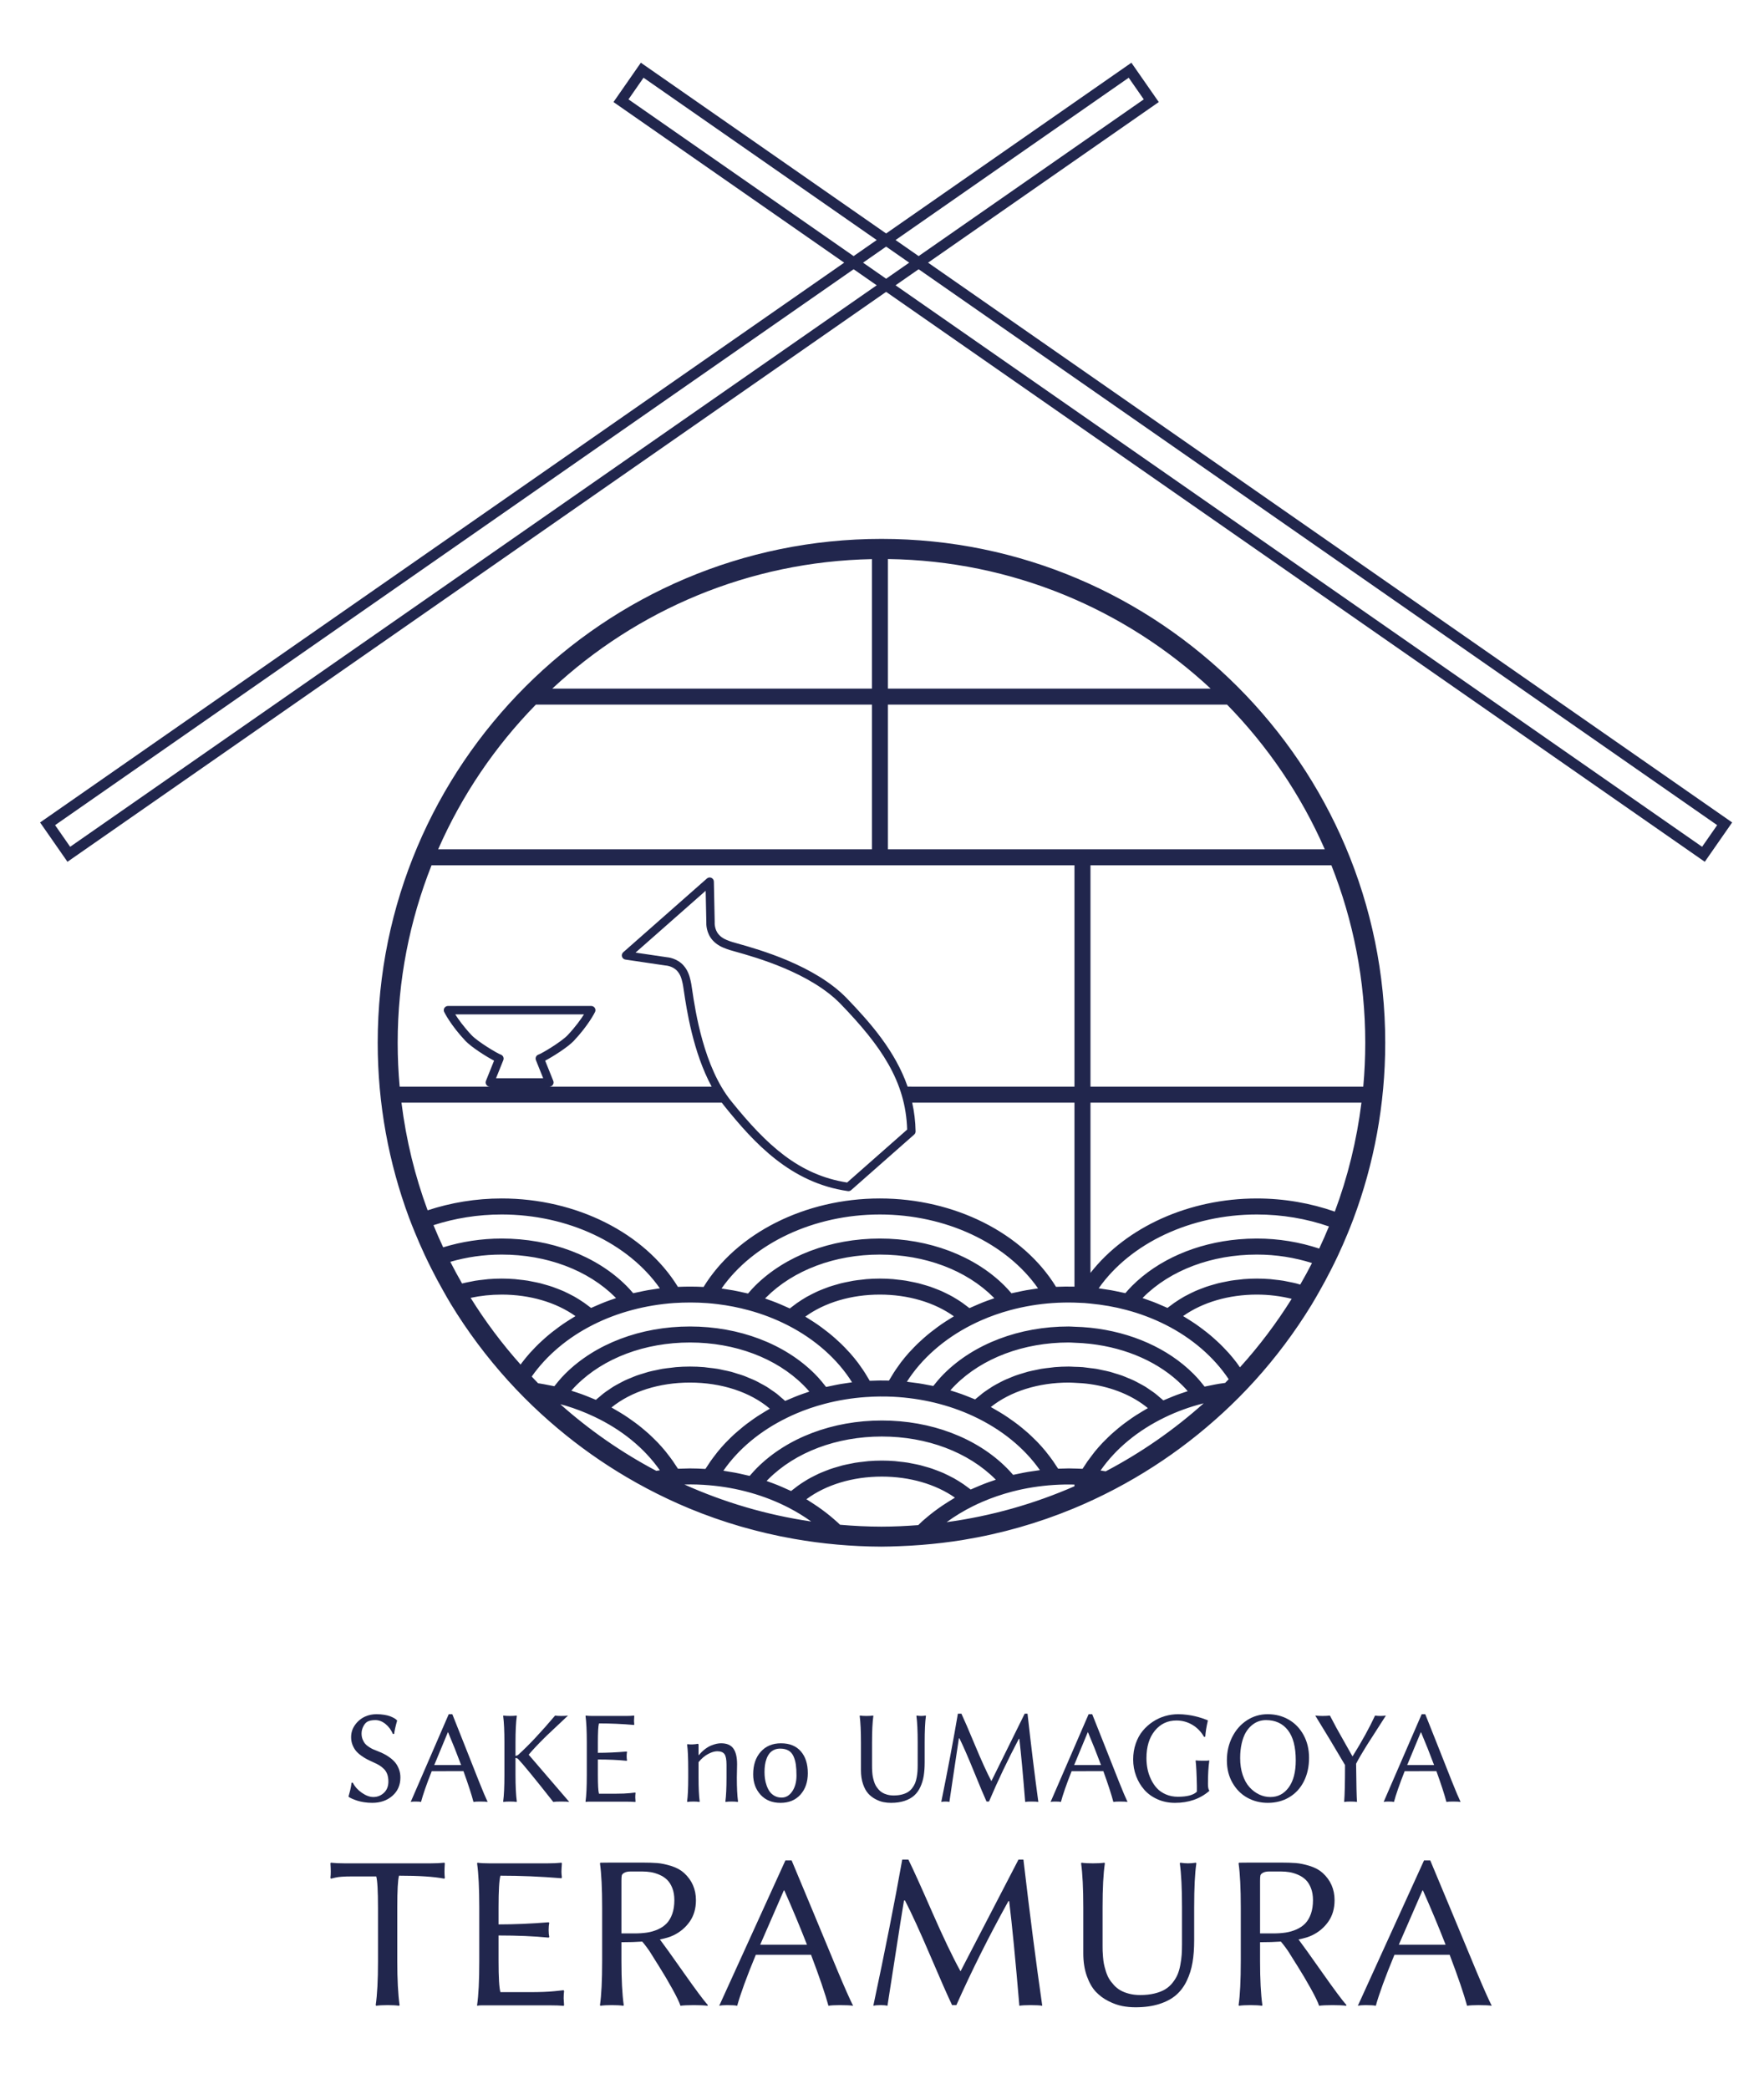 <?xml version="1.0" encoding="utf-8"?>
<!-- Generator: Adobe Illustrator 20.0.0, SVG Export Plug-In . SVG Version: 6.00 Build 0)  -->
<svg version="1.1" id="レイヤー_1" xmlns="http://www.w3.org/2000/svg" xmlns:xlink="http://www.w3.org/1999/xlink" x="0px"
	 y="0px" width="841.89px" height="996.854px" viewBox="0 0 841.89 996.854" style="enable-background:new 0 0 841.89 996.854;"
	 xml:space="preserve">
<style type="text/css">
	.st0{fill:#21264D;}
</style>
<g>
	<g>
		<g>
			<path class="st0" d="M32.196,411.216l-13.064-18.77l2.111-1.469L539.97,29.928l13.065,18.77l-2.112,1.469L32.196,411.216z
				 M26.292,393.729l7.187,10.327L545.875,47.415l-7.188-10.327L26.292,393.729z"/>
			<path class="st0" d="M813.628,411.216l-2.11-1.47L292.791,48.697l13.064-18.77l2.111,1.469l518.728,361.049L813.628,411.216z
				 M299.951,47.414l512.394,356.642l7.189-10.328L307.138,37.087L299.951,47.414z"/>
		</g>
		<path class="st0" d="M661.118,497.57c0,29.582-5.402,57.918-15.218,84.115c-0.892,2.381-1.833,4.737-2.798,7.081
			c-1.458,3.545-3.002,7.045-4.623,10.504c-1.081,2.306-2.213,4.58-3.363,6.846c-1.739,3.42-3.555,6.791-5.449,10.114
			c-1.27,2.228-2.533,4.458-3.87,6.641c-7.861,12.819-16.879,24.853-26.925,35.943c-2.47,2.727-5.009,5.39-7.599,8
			c-4.953,4.992-10.141,9.744-15.513,14.288c-10.593,8.965-21.97,17.017-34.012,24.067c-3.211,1.88-6.466,3.688-9.77,5.422
			c-6.453,3.384-13.065,6.497-19.845,9.296c-16.618,6.861-34.165,11.902-52.397,14.893c-6.605,1.084-13.306,1.869-20.078,2.402
			c-3.407,0.267-6.828,0.474-10.273,0.597c-2.89,0.104-5.778,0.221-8.693,0.221c-3.608,0-7.189-0.115-10.759-0.274
			c-3.505-0.155-6.982-0.411-10.447-0.715c-6.956-0.612-13.819-1.531-20.593-2.724c-17.319-3.05-34.009-7.925-49.847-14.48
			c-6.894-2.854-13.619-6.03-20.174-9.49c-3.358-1.771-6.665-3.622-9.927-5.546c-11.553-6.814-22.494-14.55-32.708-23.136
			c-5.568-4.679-10.934-9.587-16.056-14.744c-2.616-2.635-5.179-5.325-7.672-8.078c-0.241-0.005-0.48-0.013-0.721-0.018
			c0.233,0.005,0.467,0.002,0.701-0.003c-10.224-11.291-19.401-23.547-27.357-36.626c-1.324-2.175-2.561-4.406-3.816-6.626
			c-1.89-3.343-3.702-6.732-5.434-10.171c-1.144-2.27-2.256-4.556-3.329-6.866c-1.608-3.462-3.137-6.965-4.583-10.514
			c-0.959-2.354-1.919-4.71-2.805-7.1c-9.626-25.974-14.904-54.04-14.904-83.319c0-132.574,107.857-240.43,240.431-240.43
			C553.264,257.14,661.118,364.996,661.118,497.57 M651.584,497.57c0-29.889-5.772-58.44-16.157-84.679H520.439v105.624h130.196
			C651.261,511.616,651.584,504.63,651.584,497.57 M585.639,336.226H423.773v69.025h208.49
			C620.96,379.446,605.08,356.097,585.639,336.226 M577.803,328.587c-40.54-37.719-94.602-61.046-154.03-61.831v61.831H577.803z
			 M263.578,328.587h152.556v-61.793C357.288,267.943,303.783,291.182,263.578,328.587 M209.116,405.251h207.018v-69.025H255.741
			C236.301,356.097,220.421,379.446,209.116,405.251 M446.117,669.333c-6.4-1.544-13.064-2.503-19.793-2.85
			c-4.159-0.19-8.333-0.186-13.193,0.157c-6.566,0.451-13.127,1.529-19.495,3.2c-4.77,1.248-9.38,2.827-13.763,4.708
			c-1.46,0.628-2.895,1.288-4.302,1.98l-0.012,0.008c-12.764,6.236-23.142,14.895-30.323,25.246
			c0.425,0.059,0.844,0.149,1.268,0.212c1.428,0.215,2.852,0.445,4.266,0.713c0.73,0.138,1.452,0.294,2.177,0.446
			c1.232,0.259,2.457,0.534,3.674,0.833c0.384,0.094,0.775,0.164,1.156,0.262c0.114-0.135,0.246-0.259,0.361-0.393
			c0.998-1.165,2.036-2.313,3.138-3.416c14.354-14.376,36.075-22.624,59.595-22.624c23.504,0,45.222,8.248,59.583,22.624
			c0.893,0.88,1.826,1.902,2.773,2.989c0.102,0.117,0.198,0.205,0.301,0.324c0.393-0.093,0.797-0.156,1.191-0.245
			c1.265-0.283,2.538-0.543,3.819-0.784c0.704-0.132,1.404-0.268,2.113-0.387c1.476-0.249,2.962-0.461,4.455-0.653
			c0.405-0.051,0.803-0.128,1.209-0.177c-7.479-10.646-18.342-19.476-31.74-25.742C458.793,673.066,452.582,670.903,446.117,669.333
			 M454.59,663.778c1.469,0.456,2.927,0.933,4.365,1.447c0.624,0.223,1.237,0.465,1.855,0.699c1.215,0.461,2.419,0.936,3.607,1.438
			c0.317,0.135,0.647,0.248,0.963,0.385c0.504-0.464,1.075-0.87,1.601-1.315c0.665-0.563,1.321-1.129,2.022-1.663
			c0.829-0.63,1.702-1.215,2.578-1.803c0.732-0.492,1.452-0.992,2.216-1.453c0.921-0.556,1.886-1.06,2.85-1.569
			c0.79-0.418,1.565-0.851,2.382-1.237c1.01-0.478,2.064-0.897,3.113-1.324c0.833-0.341,1.648-0.703,2.504-1.012
			c1.107-0.398,2.255-0.73,3.397-1.075c0.854-0.258,1.689-0.545,2.562-0.773c1.224-0.319,2.488-0.561,3.745-0.819
			c0.837-0.172,1.656-0.38,2.506-0.524c1.42-0.241,2.877-0.394,4.33-0.556c0.727-0.08,1.436-0.204,2.169-0.266
			c2.203-0.182,4.438-0.281,6.698-0.281c0.927,0,1.829,0.083,2.747,0.115c1.336,0.046,2.685,0.059,4.001,0.168
			c0.752,0.064,1.476,0.194,2.22,0.277c0.476,0.054,0.943,0.128,1.418,0.182c0.975,0.112,1.955,0.21,2.907,0.372
			c0.867,0.149,1.696,0.366,2.547,0.542c1.257,0.26,2.524,0.498,3.746,0.82c0.886,0.233,1.729,0.533,2.594,0.796
			c1.142,0.348,2.294,0.675,3.4,1.078c0.867,0.315,1.686,0.692,2.531,1.041c1.047,0.431,2.105,0.844,3.113,1.325
			c0.832,0.397,1.611,0.852,2.415,1.282c0.953,0.51,1.919,1.004,2.829,1.559c0.782,0.477,1.508,1.007,2.257,1.517
			c0.86,0.585,1.731,1.157,2.546,1.784c0.715,0.551,1.37,1.15,2.048,1.733c0.607,0.522,1.26,1.006,1.837,1.554
			c0.299-0.136,0.617-0.248,0.92-0.381c1.156-0.507,2.329-0.988,3.514-1.454c0.625-0.246,1.245-0.5,1.878-0.736
			c1.43-0.53,2.883-1.023,4.349-1.496c0.333-0.106,0.653-0.235,0.988-0.339c-0.858-1-1.734-1.947-2.619-2.817
			c-10.841-10.847-26.441-17.747-43.8-19.744c-2.514-0.289-5.06-0.468-7.639-0.545c-0.919-0.027-1.821-0.118-2.747-0.118
			c-21.49,0-41.242,7.43-54.197,20.389c-0.767,0.765-1.536,1.589-2.29,2.458C453.912,663.543,454.245,663.672,454.59,663.778
			 M475.071,705.863c-12.962-12.977-32.707-20.408-54.2-20.408c-21.505,0-41.257,7.431-54.19,20.382
			c-0.276,0.276-0.544,0.553-0.813,0.832c0.353,0.121,0.692,0.267,1.043,0.391c1.439,0.509,2.866,1.039,4.273,1.606
			c0.621,0.25,1.23,0.517,1.844,0.778c1.203,0.512,2.394,1.039,3.569,1.592c0.314,0.148,0.642,0.275,0.954,0.427
			c0.405-0.348,0.862-0.65,1.281-0.985c0.645-0.518,1.298-1.026,1.973-1.517c0.84-0.61,1.708-1.189,2.593-1.755
			c0.709-0.454,1.416-0.904,2.152-1.33c0.926-0.536,1.883-1.033,2.85-1.525c0.76-0.384,1.513-0.774,2.296-1.131
			c1.011-0.46,2.055-0.874,3.103-1.287c0.797-0.313,1.583-0.638,2.399-0.923c1.102-0.385,2.236-0.713,3.371-1.044
			c0.814-0.238,1.612-0.495,2.441-0.706c1.208-0.305,2.448-0.544,3.686-0.791c0.801-0.16,1.586-0.348,2.399-0.482
			c1.384-0.227,2.799-0.378,4.214-0.531c0.699-0.076,1.381-0.19,2.086-0.247c2.133-0.173,4.292-0.269,6.476-0.269
			c2.112,0,4.204,0.091,6.272,0.255c0.693,0.055,1.366,0.164,2.052,0.238c1.366,0.144,2.731,0.285,4.07,0.5
			c0.801,0.129,1.577,0.311,2.367,0.463c1.193,0.233,2.387,0.456,3.553,0.744c0.828,0.204,1.627,0.454,2.44,0.685
			c1.089,0.31,2.178,0.614,3.237,0.972c0.819,0.277,1.608,0.594,2.407,0.899c1.007,0.384,2.01,0.768,2.984,1.195
			c0.791,0.349,1.552,0.73,2.321,1.107c0.926,0.454,1.844,0.913,2.733,1.408c0.753,0.418,1.477,0.862,2.202,1.309
			c0.844,0.521,1.674,1.051,2.479,1.609c0.7,0.486,1.376,0.991,2.046,1.506c0.404,0.311,0.846,0.591,1.238,0.912
			c0.332-0.154,0.685-0.283,1.02-0.434c1.18-0.533,2.379-1.042,3.592-1.534c0.657-0.266,1.309-0.538,1.976-0.793
			c1.365-0.522,2.754-1.007,4.153-1.477c0.424-0.143,0.83-0.31,1.256-0.446C475.202,705.994,475.134,705.927,475.071,705.863
			 M370.697,665.027c0.722,0.561,1.376,1.175,2.06,1.768c0.651,0.564,1.348,1.091,1.963,1.683c0.287-0.131,0.589-0.24,0.878-0.369
			c1.158-0.516,2.333-1.007,3.519-1.482c0.614-0.247,1.222-0.501,1.844-0.736c1.476-0.56,2.976-1.083,4.491-1.58
			c0.276-0.089,0.54-0.198,0.817-0.287c-0.906-1.078-1.843-2.095-2.787-3.028c-12.973-12.974-32.722-20.404-54.193-20.404
			c-21.486,0-41.238,7.43-54.193,20.389c-0.817,0.806-1.63,1.678-2.428,2.604c0.341,0.103,0.675,0.235,1.015,0.344
			c1.43,0.453,2.853,0.928,4.264,1.443c0.659,0.24,1.309,0.501,1.963,0.755c1.162,0.451,2.317,0.917,3.463,1.409
			c0.338,0.146,0.686,0.268,1.023,0.417c0.53-0.5,1.135-0.94,1.694-1.419c0.687-0.589,1.357-1.189,2.084-1.745
			c0.791-0.606,1.634-1.16,2.468-1.725c0.761-0.516,1.503-1.047,2.3-1.529c0.882-0.534,1.815-1.012,2.738-1.504
			c0.823-0.438,1.625-0.898,2.48-1.303c0.974-0.462,1.998-0.86,3.01-1.276c0.868-0.357,1.714-0.74,2.607-1.062
			c1.076-0.389,2.197-0.707,3.306-1.044c0.889-0.271,1.756-0.574,2.666-0.811c1.201-0.313,2.445-0.548,3.679-0.803
			c0.867-0.178,1.712-0.397,2.593-0.547c1.417-0.24,2.872-0.389,4.323-0.552c0.74-0.083,1.459-0.211,2.207-0.274
			c2.215-0.183,4.463-0.282,6.738-0.282c2.288,0,4.549,0.098,6.777,0.284c0.75,0.064,1.471,0.195,2.213,0.28
			c1.461,0.165,2.929,0.313,4.355,0.557c0.885,0.151,1.731,0.377,2.601,0.558c1.245,0.26,2.504,0.494,3.715,0.813
			c0.909,0.24,1.772,0.552,2.661,0.825c1.123,0.345,2.262,0.664,3.35,1.061c0.9,0.328,1.746,0.726,2.62,1.089
			c1.02,0.425,2.058,0.823,3.04,1.294c0.861,0.413,1.664,0.89,2.495,1.34c0.929,0.501,1.877,0.978,2.765,1.523
			c0.8,0.49,1.537,1.04,2.303,1.565C369.03,663.847,369.896,664.406,370.697,665.027 M429.889,650.195
			c1.186-1.56,2.439-3.087,3.761-4.575c0.297-0.335,0.625-0.652,0.929-0.982c1.052-1.146,2.129-2.274,3.258-3.371
			c0.517-0.502,1.062-0.986,1.596-1.478c0.975-0.899,1.965-1.785,2.991-2.648c0.605-0.507,1.221-1.004,1.843-1.499
			c1.031-0.819,2.084-1.617,3.16-2.398c0.639-0.464,1.276-0.928,1.93-1.378c1.174-0.806,2.38-1.576,3.602-2.335
			c0.59-0.367,1.166-0.749,1.767-1.104c0.179-0.106,0.347-0.224,0.527-0.328c-9.266-6.633-21.834-10.363-35.341-10.363
			c-13.642,0-26.295,3.786-35.575,10.52c0.175,0.102,0.338,0.218,0.512,0.321c0.629,0.374,1.231,0.773,1.848,1.161
			c1.191,0.747,2.369,1.506,3.515,2.298c0.65,0.449,1.281,0.912,1.916,1.376c1.077,0.786,2.131,1.59,3.161,2.416
			c0.607,0.485,1.209,0.973,1.798,1.471c1.044,0.882,2.051,1.789,3.041,2.711c0.506,0.469,1.022,0.929,1.513,1.409
			c1.18,1.152,2.307,2.337,3.401,3.542c0.249,0.274,0.519,0.535,0.763,0.812c1.316,1.491,2.56,3.021,3.74,4.583
			c0.329,0.436,0.622,0.888,0.94,1.328c0.82,1.139,1.619,2.286,2.365,3.457c0.388,0.609,0.744,1.228,1.111,1.845
			c0.373,0.628,0.78,1.243,1.132,1.88c0.206-0.012,0.394-0.01,0.598-0.018c1.126-0.051,2.224-0.083,3.301-0.102
			c0.366-0.007,0.745-0.02,1.107-0.022c1.281-0.01,2.539,0.003,3.789,0.034c0.127,0.003,0.257,0.001,0.385,0.004
			c0.37-0.669,0.8-1.316,1.195-1.976c0.358-0.597,0.705-1.196,1.083-1.786c0.767-1.198,1.59-2.372,2.436-3.535
			C429.294,651.044,429.573,650.611,429.889,650.195 M456.819,620.037c0.894,0.557,1.77,1.126,2.618,1.726
			c0.661,0.467,1.299,0.952,1.932,1.444c0.43,0.335,0.897,0.636,1.314,0.982c0.342-0.162,0.702-0.298,1.047-0.456
			c1.161-0.533,2.336-1.041,3.524-1.532c0.645-0.268,1.285-0.54,1.938-0.795c1.381-0.54,2.783-1.042,4.195-1.526
			c0.392-0.135,0.772-0.294,1.165-0.424c-0.152-0.161-0.309-0.321-0.465-0.478c-12.918-12.921-32.674-20.344-54.175-20.344
			c-21.479,0-41.231,7.423-54.197,20.367c-0.19,0.189-0.38,0.384-0.575,0.586c0.349,0.115,0.686,0.259,1.033,0.379
			c1.441,0.498,2.872,1.017,4.285,1.575c0.654,0.258,1.297,0.534,1.944,0.805c1.197,0.501,2.382,1.018,3.555,1.561
			c0.326,0.151,0.665,0.28,0.99,0.436c0.39-0.328,0.83-0.614,1.231-0.931c0.677-0.534,1.36-1.058,2.07-1.563
			c0.806-0.574,1.64-1.119,2.487-1.655c0.734-0.464,1.468-0.924,2.232-1.358c0.893-0.508,1.815-0.98,2.746-1.446
			c0.782-0.393,1.557-0.789,2.364-1.15c0.978-0.439,1.987-0.833,2.999-1.227c0.815-0.318,1.62-0.647,2.455-0.935
			c1.066-0.367,2.165-0.681,3.262-0.998c0.831-0.241,1.648-0.502,2.496-0.714c1.174-0.294,2.378-0.523,3.58-0.761
			c0.812-0.16,1.608-0.349,2.432-0.484c1.352-0.221,2.733-0.365,4.114-0.515c0.706-0.075,1.397-0.189,2.11-0.247
			c2.105-0.169,4.234-0.262,6.387-0.262c2.139,0,4.255,0.092,6.347,0.26c0.682,0.054,1.342,0.163,2.018,0.236
			c1.399,0.149,2.798,0.296,4.168,0.518c0.793,0.129,1.561,0.312,2.343,0.464c1.223,0.24,2.448,0.473,3.642,0.771
			c0.813,0.202,1.597,0.451,2.395,0.68c1.124,0.323,2.248,0.642,3.34,1.016c0.801,0.274,1.571,0.589,2.353,0.891
			c1.043,0.401,2.08,0.804,3.087,1.253c0.768,0.344,1.507,0.718,2.252,1.088c0.969,0.48,1.927,0.967,2.856,1.492
			C455.432,619.173,456.126,619.603,456.819,620.037 M479.51,613.596c1.043,1.058,2.007,2.122,2.926,3.186
			c0.096,0.11,0.21,0.221,0.305,0.331c0.379-0.093,0.764-0.157,1.143-0.245c1.287-0.3,2.576-0.574,3.87-0.828
			c0.695-0.137,1.389-0.276,2.088-0.401c1.386-0.246,2.777-0.456,4.17-0.65c0.47-0.065,0.937-0.159,1.408-0.219
			c-15.1-21.59-44.006-35.261-75.508-35.261c-31.498,0-60.426,13.693-75.549,35.321c0.428,0.056,0.85,0.144,1.277,0.204
			c1.446,0.207,2.886,0.43,4.318,0.69c0.708,0.129,1.407,0.275,2.111,0.417c1.254,0.252,2.501,0.522,3.74,0.817
			c0.394,0.093,0.796,0.162,1.189,0.26c0.113-0.135,0.231-0.244,0.345-0.377c0.983-1.148,1.976-2.249,2.978-3.249
			c14.384-14.362,36.105-22.598,59.591-22.598C443.424,590.994,465.149,599.23,479.51,613.596 M211.513,595.181
			c8.746-2.691,18.155-4.187,27.914-4.187c23.508,0,45.229,8.236,59.599,22.602c0.957,0.952,1.92,2.023,2.88,3.147
			c0.101,0.117,0.201,0.21,0.301,0.329c0.389-0.095,0.788-0.16,1.179-0.251c1.239-0.286,2.486-0.55,3.741-0.796
			c0.737-0.144,1.471-0.291,2.213-0.421c1.359-0.238,2.728-0.441,4.102-0.631c0.497-0.069,0.986-0.165,1.485-0.229
			c-15.129-21.575-44.031-35.235-75.5-35.235c-11.365,0-22.38,1.805-32.543,5.097C208.343,588.177,209.883,591.702,211.513,595.181
			 M224.408,611.601c0.795-0.157,1.574-0.343,2.38-0.475c1.374-0.225,2.778-0.372,4.181-0.524c0.688-0.074,1.362-0.185,2.057-0.242
			c2.109-0.17,4.244-0.263,6.401-0.263c2.132,0,4.242,0.091,6.328,0.258c0.692,0.055,1.364,0.165,2.051,0.239
			c1.381,0.147,2.764,0.292,4.118,0.51c0.804,0.131,1.582,0.315,2.376,0.469c1.206,0.236,2.412,0.465,3.59,0.757
			c0.827,0.205,1.625,0.457,2.436,0.689c1.105,0.317,2.209,0.629,3.283,0.995c0.814,0.277,1.596,0.595,2.391,0.9
			c1.025,0.394,2.047,0.79,3.037,1.229c0.783,0.348,1.535,0.728,2.294,1.103c0.947,0.469,1.886,0.943,2.795,1.454
			c0.738,0.416,1.449,0.856,2.16,1.299c0.869,0.54,1.723,1.092,2.549,1.673c0.682,0.479,1.341,0.976,1.993,1.483
			c0.416,0.324,0.87,0.614,1.274,0.948c0.337-0.158,0.691-0.29,1.031-0.445c1.179-0.539,2.374-1.052,3.582-1.548
			c0.636-0.261,1.267-0.528,1.91-0.777c1.398-0.542,2.817-1.046,4.246-1.529c0.384-0.131,0.755-0.286,1.141-0.412
			c-0.127-0.134-0.257-0.265-0.384-0.391c-12.948-12.944-32.703-20.367-54.201-20.367c-8.563,0-16.821,1.225-24.511,3.463
			c1.786,3.502,3.657,6.951,5.615,10.347c0.081-0.021,0.158-0.048,0.239-0.068C221.962,612.077,223.186,611.843,224.408,611.601
			 M253.763,644.689c1.092-1.192,2.215-2.364,3.391-3.503c0.507-0.492,1.041-0.964,1.563-1.445c0.99-0.913,1.997-1.811,3.039-2.685
			c0.608-0.51,1.228-1.006,1.852-1.502c1.031-0.818,2.086-1.614,3.162-2.392c0.652-0.472,1.301-0.943,1.969-1.4
			c1.153-0.788,2.339-1.542,3.537-2.286c0.627-0.387,1.238-0.79,1.877-1.165c0.167-0.098,0.323-0.208,0.492-0.305
			c-9.244-6.577-21.766-10.27-35.218-10.27c-5.122,0-10.103,0.533-14.816,1.556c7.041,11.302,15.024,21.952,23.851,31.841
			c0.221-0.312,0.432-0.629,0.665-0.936c1.204-1.584,2.474-3.134,3.818-4.643C253.206,645.259,253.496,644.981,253.763,644.689
			 M266.612,658.946c1.019-1.201,2.054-2.353,3.101-3.386c14.358-14.361,36.079-22.608,59.576-22.608
			c23.486,0,45.2,8.247,59.58,22.627c1.107,1.097,2.194,2.313,3.259,3.579c0.314,0.372,0.609,0.753,0.916,1.137
			c0.406,0.508,0.827,0.991,1.218,1.514c0.358-0.085,0.723-0.143,1.081-0.225c1.223-0.276,2.449-0.529,3.68-0.766
			c0.72-0.138,1.436-0.282,2.158-0.406c1.369-0.236,2.742-0.436,4.117-0.621c0.454-0.062,0.905-0.15,1.36-0.205
			c-6.916-11.03-17.677-20.591-30.826-27.279c-5.809-2.955-12.004-5.335-18.42-7.084c-4.813-1.315-9.773-2.292-14.803-2.917
			c-1.677-0.208-3.361-0.378-5.05-0.507c-5.364-0.4-10.676-0.37-15.85-0.046c-6.789,0.481-13.507,1.596-19.942,3.313
			c-6.513,1.723-12.754,4.074-18.554,6.994l-0.004,0.004c-12.249,6.133-22.42,14.771-29.441,24.781
			c1.017,1.066,2.013,2.153,3.051,3.2c0.266,0.038,0.534,0.066,0.799,0.108c0.69,0.109,1.373,0.235,2.059,0.356
			c1.278,0.225,2.548,0.467,3.811,0.736c0.359,0.076,0.727,0.13,1.085,0.21c0.369-0.487,0.761-0.934,1.142-1.404
			C266.015,659.678,266.305,659.308,266.612,658.946 M314.92,701.573c-7.39-10.559-18.11-19.338-31.327-25.585
			c-4.411-2.09-8.983-3.848-13.643-5.246c-0.837-0.251-1.685-0.46-2.527-0.687c13.876,12.343,29.24,23.034,45.795,31.779
			c0.064-0.009,0.127-0.021,0.192-0.029C313.915,701.735,314.413,701.637,314.92,701.573 M324.575,700.8
			c1.227-0.054,2.429-0.084,3.602-0.099c0.362-0.004,0.755-0.03,1.112-0.03c0.131,0,0.261,0.012,0.392,0.012
			c2.218,0.003,4.378,0.081,6.512,0.214c0.162,0.01,0.328,0.005,0.489,0.016c0.383-0.624,0.815-1.223,1.217-1.837
			c0.375-0.572,0.741-1.148,1.132-1.711c0.774-1.111,1.593-2.195,2.43-3.268c0.327-0.419,0.632-0.851,0.968-1.264
			c1.196-1.469,2.446-2.903,3.76-4.296c0.242-0.258,0.508-0.499,0.755-0.753c1.091-1.127,2.212-2.234,3.38-3.308
			c0.492-0.452,1.008-0.884,1.514-1.328c0.971-0.85,1.957-1.69,2.976-2.505c0.585-0.467,1.183-0.922,1.783-1.377
			c1.006-0.761,2.032-1.504,3.08-2.231c0.627-0.435,1.255-0.868,1.898-1.29c1.113-0.73,2.257-1.433,3.414-2.123
			c0.607-0.363,1.204-0.736,1.823-1.088c0.207-0.117,0.4-0.246,0.608-0.362c-9.389-7.949-23.072-12.455-38.131-12.455
			c-14.701,0-28.085,4.289-37.455,11.883c0.216,0.118,0.417,0.249,0.632,0.369c0.61,0.336,1.195,0.694,1.793,1.042
			c1.226,0.71,2.436,1.433,3.613,2.187c0.652,0.419,1.289,0.85,1.927,1.28c1.091,0.74,2.16,1.496,3.206,2.272
			c0.616,0.457,1.229,0.915,1.83,1.385c1.051,0.824,2.068,1.673,3.07,2.534c0.524,0.452,1.061,0.895,1.572,1.356
			c1.175,1.063,2.3,2.158,3.399,3.275c0.284,0.287,0.588,0.56,0.867,0.851c1.358,1.421,2.653,2.884,3.887,4.384
			c0.318,0.388,0.605,0.793,0.915,1.186c0.89,1.127,1.76,2.265,2.579,3.434c0.398,0.568,0.767,1.149,1.148,1.726
			c0.429,0.65,0.888,1.284,1.295,1.946C323.918,700.809,324.23,700.815,324.575,700.8 M387.148,726
			c-3.336-2.389-6.914-4.588-10.723-6.563c-5.726-2.954-11.874-5.371-18.271-7.172c-6.364-1.798-12.993-2.993-19.707-3.555
			c-3.86-0.339-7.646-0.47-11.813-0.353C345.604,716.856,365.9,722.893,387.148,726 M448.298,719.427
			c1.253-0.884,2.543-1.732,3.856-2.564c0.84-0.53,1.672-1.065,2.535-1.575c0.363-0.214,0.699-0.452,1.068-0.662
			c-9.204-6.436-21.599-10.046-34.886-10.046c-13.892,0-26.702,3.891-36.005,10.811c0.377,0.223,0.722,0.475,1.094,0.703
			c0.819,0.501,1.609,1.025,2.405,1.546c1.273,0.834,2.522,1.684,3.736,2.568c0.782,0.568,1.549,1.144,2.306,1.733
			c1.172,0.911,2.304,1.849,3.414,2.807c0.699,0.602,1.402,1.2,2.076,1.821c0.348,0.322,0.667,0.662,1.006,0.99
			c6.529,0.558,13.117,0.906,19.789,0.906c5.914,0,11.757-0.297,17.562-0.736c0.635-0.62,1.255-1.25,1.922-1.849
			c0.705-0.635,1.438-1.245,2.169-1.86c1.149-0.965,2.321-1.909,3.533-2.825C446.672,720.595,447.476,720.005,448.298,719.427
			 M512.8,709.192v-0.812c-3.447-0.086-6.553-0.013-9.677,0.177c-6.853,0.432-13.601,1.502-20.039,3.177
			c-4.96,1.301-9.744,2.943-14.274,4.897c-1.509,0.651-2.991,1.337-4.441,2.057c-4.525,2.241-8.707,4.813-12.583,7.624
			C473.194,723.416,493.658,717.557,512.8,709.192 M522.492,692.68c1.203-1.471,2.464-2.908,3.788-4.303
			c0.292-0.309,0.612-0.599,0.91-0.903c1.063-1.084,2.149-2.154,3.283-3.189c0.514-0.469,1.054-0.919,1.582-1.377
			c0.973-0.846,1.959-1.678,2.98-2.486c0.599-0.476,1.213-0.939,1.829-1.402c1.017-0.762,2.055-1.506,3.115-2.234
			c0.637-0.437,1.275-0.873,1.927-1.297c1.136-0.738,2.303-1.446,3.484-2.142c0.613-0.363,1.214-0.735,1.839-1.085
			c0.207-0.117,0.401-0.245,0.609-0.359c-7.23-5.951-16.751-9.881-27.399-11.431c-2.486-0.363-5.045-0.558-7.639-0.654
			c-0.917-0.035-1.82-0.101-2.747-0.101c-14.54,0-27.808,4.207-37.179,11.664c0.214,0.114,0.411,0.243,0.622,0.358
			c0.618,0.338,1.211,0.698,1.818,1.047c1.24,0.713,2.467,1.439,3.659,2.197c0.664,0.422,1.312,0.857,1.96,1.292
			c1.097,0.738,2.173,1.491,3.225,2.267c0.635,0.467,1.267,0.936,1.885,1.418c1.044,0.812,2.054,1.65,3.05,2.5
			c0.552,0.473,1.115,0.934,1.652,1.417c1.138,1.022,2.224,2.08,3.292,3.152c0.336,0.337,0.694,0.658,1.023,1.001
			c1.366,1.422,2.669,2.886,3.91,4.388c0.331,0.399,0.626,0.817,0.948,1.223c0.893,1.126,1.767,2.265,2.59,3.435
			c0.402,0.571,0.775,1.158,1.161,1.74c0.439,0.664,0.91,1.313,1.327,1.989c0.27-0.013,0.55-0.01,0.822-0.022
			c0.612-0.023,1.24-0.035,1.859-0.049c0.792-0.021,1.576-0.063,2.376-0.063c0.872,0,1.819,0.036,2.747,0.063
			c0.532,0.016,1.028,0.016,1.575,0.037c0.129,0.005,0.265,0.013,0.395,0.018c0.623,0.027,1.228,0.047,1.879,0.083
			c0.379-0.619,0.808-1.212,1.207-1.821c0.399-0.608,0.787-1.219,1.204-1.816c0.439-0.628,0.915-1.233,1.379-1.845
			c0.345-0.457,0.672-0.922,1.026-1.374C521.811,693.572,522.133,693.116,522.492,692.68 M574.466,669.614
			c-0.065,0.018-0.133,0.03-0.2,0.047c-6.426,1.63-12.555,3.85-18.229,6.603l-0.008,0.003
			c-12.981,6.263-23.516,14.977-30.782,25.408c0.51,0.067,1.01,0.17,1.517,0.244c0.315,0.046,0.625,0.104,0.94,0.151
			C544.633,693.176,560.333,682.262,574.466,669.614 M586.407,658.109c-7.036-10.551-17.547-19.666-30.322-26.071
			c-5.89-2.943-12.138-5.297-18.57-6.991c-5.454-1.461-11.19-2.456-17.076-3.026c-0.966-0.093-1.926-0.203-2.898-0.271
			c-1.573-0.099-3.15-0.159-4.741-0.199c-3.313-0.084-6.731-0.039-10.587,0.225c-6.693,0.47-13.392,1.593-19.909,3.331
			c-4.862,1.306-9.58,2.965-14.08,4.951c-1.501,0.661-2.976,1.359-4.425,2.091h-0.004c-13.183,6.656-23.994,16.175-30.976,27.176
			c0.472,0.049,0.936,0.13,1.406,0.185c1.407,0.163,2.808,0.339,4.201,0.553c0.692,0.106,1.376,0.229,2.065,0.346
			c1.283,0.221,2.559,0.458,3.827,0.721c0.367,0.076,0.742,0.129,1.109,0.209c0.349-0.456,0.72-0.879,1.08-1.323
			c0.306-0.377,0.602-0.752,0.915-1.119c0.998-1.173,2.013-2.303,3.041-3.325c14.369-14.373,36.09-22.62,59.59-22.62
			c0.925,0,1.827,0.095,2.747,0.12c2.572,0.071,5.122,0.219,7.639,0.486c19.411,2.058,36.962,9.793,49.187,22.021
			c1.083,1.07,2.147,2.257,3.192,3.49c0.311,0.366,0.604,0.741,0.908,1.119c0.393,0.487,0.798,0.952,1.178,1.453
			c0.354-0.083,0.72-0.138,1.076-0.217c1.225-0.271,2.458-0.517,3.701-0.746c0.709-0.132,1.415-0.269,2.129-0.386
			c0.964-0.16,1.94-0.285,2.912-0.416C585.295,659.298,585.841,658.693,586.407,658.109 M616.475,619.751
			c-5.245-1.297-10.832-2.015-16.623-2.015c-13.432,0-25.944,3.69-35.199,10.251c0.178,0.103,0.344,0.219,0.521,0.323
			c0.615,0.363,1.205,0.751,1.809,1.125c1.22,0.755,2.425,1.523,3.597,2.326c0.669,0.458,1.319,0.929,1.972,1.402
			c1.074,0.777,2.124,1.571,3.153,2.388c0.635,0.504,1.264,1.008,1.882,1.527c1.026,0.861,2.018,1.748,2.994,2.647
			c0.541,0.499,1.092,0.988,1.616,1.497c1.149,1.114,2.245,2.261,3.314,3.427c0.293,0.32,0.61,0.625,0.897,0.949
			c1.334,1.502,2.597,3.044,3.793,4.621c0.309,0.409,0.584,0.834,0.885,1.247c0.238,0.327,0.45,0.665,0.683,0.994
			C600.942,642.339,609.193,631.378,616.475,619.751 M626.165,602.681c-8.197-2.598-17.072-4.047-26.313-4.047
			c-21.505,0-41.261,7.423-54.2,20.363c-0.124,0.127-0.247,0.25-0.37,0.377c0.442,0.144,0.872,0.323,1.312,0.474
			c1.354,0.461,2.7,0.939,4.032,1.455c0.638,0.247,1.267,0.511,1.9,0.771c1.236,0.508,2.463,1.034,3.678,1.589
			c0.325,0.148,0.662,0.273,0.985,0.426c0.404-0.335,0.86-0.625,1.277-0.948c0.654-0.508,1.315-1.006,2-1.487
			c0.826-0.579,1.678-1.129,2.544-1.667c0.713-0.442,1.425-0.883,2.165-1.299c0.91-0.51,1.848-0.984,2.796-1.452
			c0.758-0.375,1.51-0.754,2.291-1.1c0.994-0.441,2.016-0.836,3.044-1.231c0.79-0.304,1.571-0.619,2.38-0.894
			c1.082-0.37,2.194-0.684,3.306-1.002c0.803-0.229,1.591-0.479,2.408-0.681c1.187-0.295,2.402-0.524,3.617-0.762
			c0.783-0.152,1.553-0.334,2.348-0.463c1.361-0.219,2.75-0.365,4.139-0.512c0.678-0.073,1.341-0.182,2.026-0.237
			c2.085-0.166,4.192-0.257,6.322-0.257c2.161,0,4.299,0.093,6.411,0.263c0.714,0.058,1.407,0.173,2.114,0.249
			c1.385,0.15,2.773,0.295,4.13,0.517c0.828,0.136,1.626,0.326,2.442,0.488c1.204,0.238,2.41,0.469,3.584,0.763
			c0.686,0.173,1.351,0.381,2.021,0.58C622.509,609.584,624.379,606.158,626.165,602.681 M634.256,585.216
			c-10.671-3.689-22.343-5.707-34.404-5.707c-31.469,0-60.367,13.656-75.497,35.231c0.483,0.06,0.951,0.153,1.431,0.219
			c1.409,0.192,2.811,0.397,4.197,0.639c0.738,0.128,1.466,0.274,2.197,0.417c1.245,0.242,2.48,0.501,3.703,0.783
			c0.392,0.091,0.798,0.157,1.189,0.252c0.099-0.115,0.213-0.226,0.312-0.34c0.905-1.045,1.846-2.082,2.847-3.096l0.019-0.018
			c12.566-12.571,30.77-20.448,50.879-22.22c2.873-0.253,5.784-0.382,8.723-0.382c10.447,0,20.491,1.713,29.744,4.785
			C631.236,592.305,632.787,588.782,634.256,585.216 M649.769,526.154h-129.33v81.23c17.029-21.82,46.97-35.515,79.413-35.515
			c13.025,0,25.637,2.235,37.196,6.278C643.221,561.625,647.521,544.203,649.769,526.154 M236.735,514.507h22.51l-3.477-8.651
			c-0.208-0.519-0.19-1.102,0.051-1.606s0.682-0.886,1.216-1.051c1.487-0.475,10.9-6.071,13.934-9.305
			c3.741-3.988,6.26-7.539,7.745-9.874h-61.447c1.483,2.334,4.003,5.885,7.744,9.874c3.036,3.234,12.449,8.83,13.936,9.305
			c0.53,0.169,0.974,0.554,1.211,1.057s0.263,1.084,0.055,1.601L236.735,514.507z M435.353,526.154
			c0.969,4.34,1.539,8.897,1.62,13.697c0.01,0.586-0.237,1.146-0.677,1.533l-30.05,26.487c-0.368,0.324-0.838,0.5-1.322,0.5
			c-0.094,0-0.189-0.007-0.284-0.021c-27.343-3.925-44.694-22.938-58.81-40.452c-0.456-0.565-0.916-1.157-1.351-1.745l-152.873,0
			c2.216,17.823,6.432,35.034,12.482,51.371c11.05-3.643,23.009-5.656,35.341-5.656c35.646,0,68.329,16.503,84.118,42.189
			c4.042-0.187,8.119-0.185,12.239,0.036c15.789-25.71,48.474-42.225,84.128-42.225c35.661,0,68.326,16.494,84.088,42.168
			c3.115-0.155,5.982-0.154,8.8-0.089v-87.794L435.353,526.154z M512.8,518.515V412.891H205.952
			c-10.384,26.239-16.156,54.79-16.156,84.679c0,7.06,0.322,14.045,0.947,20.945l43.033-0.009c-0.664,0-1.285-0.33-1.657-0.88
			c-0.372-0.55-0.446-1.249-0.198-1.866l3.876-9.643c-3.726-1.95-10.851-6.449-13.703-9.488
			c-7.041-7.506-9.975-13.488-10.097-13.739c-0.3-0.62-0.26-1.351,0.106-1.934s1.006-0.938,1.694-0.938h68.387
			c0.688,0,1.329,0.354,1.694,0.938c0.366,0.583,0.406,1.314,0.106,1.934c-0.122,0.251-3.057,6.233-10.098,13.738
			c-2.85,3.038-9.976,7.538-13.702,9.488l3.875,9.643c0.248,0.616,0.173,1.315-0.199,1.866c-0.372,0.55-0.993,0.88-1.657,0.88
			l-0.153,0.01l77.602-0.003c-8.949-16.529-11.991-37.07-13.273-45.711c-0.247-1.663-0.48-3.233-0.601-3.641
			c-0.054-0.183-0.112-0.425-0.18-0.717c-0.284-1.216-0.758-3.252-2.303-5.029c-2.174-2.501-5.479-2.693-5.512-2.695
			c-0.065-0.003-0.142-0.01-0.206-0.02l-19.106-2.825c-0.77-0.114-1.404-0.664-1.625-1.411c-0.221-0.747,0.011-1.554,0.595-2.068
			l39.935-35.2c0.583-0.514,1.414-0.646,2.126-0.331c0.712,0.313,1.179,1.011,1.195,1.789l0.404,19.309
			c0.001,0.073-0.001,0.146-0.007,0.219c-0.001,0.021-0.226,3.323,1.983,5.793c1.57,1.757,3.53,2.483,4.701,2.917
			c0.281,0.104,0.514,0.192,0.687,0.268c0.391,0.172,1.917,0.6,3.534,1.053c10.108,2.833,36.957,10.357,52.224,26.212
			c11.249,11.684,23.062,25.133,28.95,42.081L512.8,518.515z M318.079,456.731c0.829,0.059,5.166,0.528,8.236,4.06
			c2.196,2.527,2.86,5.376,3.179,6.746c0.047,0.2,0.084,0.367,0.121,0.492c0.191,0.646,0.369,1.815,0.721,4.187
			c1.498,10.088,5.477,36.886,18.606,53.174c17.177,21.311,32.482,35.28,55.356,38.866l28.653-25.256
			c-0.687-23.142-12.624-40.081-31.609-59.798c-14.512-15.072-40.601-22.383-50.421-25.135c-2.305-0.646-3.441-0.969-4.06-1.24
			c-0.118-0.051-0.278-0.109-0.472-0.181c-1.318-0.488-4.062-1.504-6.294-4.002c-3.119-3.489-3.04-7.85-2.994-8.68l-0.312-14.916
			l-33.471,29.502L318.079,456.731z"/>
	</g>
	<g>
		<g>
			<path class="st0" d="M180.401,910.388c0-8.113-0.28-13.12-0.837-15.021c-4.253,0-8.175,0-11.765,0
				c-3.556,0-6.101,0.18-7.634,0.538l-2.249,0.538l-0.209-0.41c0.209-1.639,0.209-3.944,0-6.915l0.209-0.307
				c1.708,0.204,3.852,0.307,6.432,0.307h41.309c2.58,0,4.723-0.103,6.432-0.307l0.209,0.307c-0.209,2.971-0.209,5.276,0,6.915
				l-0.209,0.41c-4.915-0.956-12.131-1.435-21.648-1.435c-0.558,1.913-0.837,6.949-0.837,15.109v25.661
				c0,8.742,0.366,15.742,1.098,21l-0.261,0.308c-1.29-0.205-3.103-0.308-5.438-0.308c-2.336,0-4.149,0.103-5.438,0.308
				l-0.261-0.308c0.732-4.956,1.098-11.916,1.098-20.878V910.388z"/>
			<path class="st0" d="M237.945,935.641c0,7.968,0.296,12.948,0.889,14.94c4.253,0,8.89,0,13.909,0
				c5.02,0,8.994-0.154,11.922-0.461l4.34-0.461l0.209,0.409c-0.14,1.098-0.209,2.263-0.209,3.497c0,0.171,0.069,1.251,0.209,3.238
				l-0.209,0.308c-1.708-0.153-3.852-0.23-6.432-0.23h-29.23c-1.116,0-2.136,0-3.059,0c-0.924,0-1.561,0.025-1.909,0.077
				l-0.575,0.153l-0.104-0.308c0.697-4.747,1.046-11.75,1.046-21.008v-25.671c0-9.018-0.349-16.02-1.046-21.008l0.209-0.307
				c1.185,0.204,2.998,0.307,5.438,0.307h28.184c2.58,0,4.723-0.103,6.432-0.307l0.209,0.307c-0.14,1.981-0.209,3.313-0.209,3.995
				c0,0.718,0.07,1.622,0.209,2.715l-0.209,0.41c-9.9-0.819-19.608-1.229-29.125-1.229c-0.593,2.049-0.889,7.086-0.889,15.109v8.145
				c7.495,0,15.46-0.341,23.896-1.024l0.313,0.307c-0.209,0.922-0.313,2.049-0.313,3.381c0,1.298,0.104,2.407,0.313,3.329
				l-0.313,0.308c-7.007-0.683-14.973-1.024-23.896-1.024V935.641z"/>
			<path class="st0" d="M296.587,926.764v9.015c0,8.742,0.366,15.742,1.098,21l-0.209,0.308c-1.325-0.205-3.155-0.308-5.49-0.308
				c-2.336,0-4.149,0.103-5.438,0.308l-0.209-0.308c0.697-4.746,1.046-11.746,1.046-21v-25.661c0-9.015-0.349-16.014-1.046-21
				l0.209-0.307c1.289-0.034,3.102-0.052,5.438-0.052c1.115,0,3.599,0,7.451,0c3.852,0,6.196,0,7.033,0
				c2.858,0,5.263,0.076,7.216,0.229c1.952,0.151,4.174,0.617,6.667,1.395c2.492,0.778,4.54,1.895,6.144,3.348
				c3.765,3.449,5.647,7.778,5.647,12.986c0,3.99-0.994,7.396-2.98,10.221c-1.987,2.823-4.567,4.996-7.739,6.518
				c-1.568,0.777-3.73,1.437-6.484,1.978c1.673,2.187,5.412,7.401,11.216,15.647c5.804,8.247,9.7,13.479,11.687,15.699l-0.209,0.308
				c-1.43-0.205-3.574-0.308-6.432-0.308c-2.928,0-5.072,0.103-6.432,0.308c-0.558-1.707-1.874-4.431-3.948-8.17
				c-2.075-3.739-4.157-7.265-6.249-10.577l-1.935-3.072l-2.039-3.278c-0.454-0.751-1.072-1.656-1.856-2.715
				c-0.784-1.058-1.525-1.997-2.222-2.817C303.628,926.662,300.317,926.764,296.587,926.764z M306.575,893.01
				c-2.545,0-4.427,0-5.647,0c-1.221,0-2.196,0.198-2.928,0.592c-0.732,0.394-1.15,0.84-1.255,1.337s-0.157,1.327-0.157,2.492
				v25.133h6.223c2.196,0,4.191-0.136,5.987-0.408c1.795-0.271,3.521-0.773,5.177-1.505c1.655-0.731,3.05-1.685,4.183-2.858
				c1.133-1.175,2.03-2.697,2.693-4.568c0.662-1.871,0.994-4.05,0.994-6.534c0-2.178-0.323-4.092-0.967-5.742
				c-0.646-1.649-1.473-2.969-2.484-3.955c-1.011-0.987-2.222-1.787-3.634-2.399c-1.412-0.612-2.771-1.029-4.079-1.25
				C309.372,893.122,308.004,893.01,306.575,893.01z"/>
			<path class="st0" d="M360.72,932.758c-4.323,10.438-7.286,18.547-8.889,24.329c-0.872-0.205-2.493-0.308-4.863-0.308
				c-1.604,0-2.841,0.103-3.712,0.308l31.583-69.352h2.98l10.354,24.79l11.661,28.068c3.312,7.888,5.752,13.386,7.32,16.493
				c-1.22-0.205-3.346-0.308-6.379-0.308c-2.371,0-4.166,0.103-5.386,0.308c-1.568-5.748-4.34-13.858-8.314-24.329
				c-4.009,0-8.192,0-12.549,0C369.4,932.758,364.798,932.758,360.72,932.758z M385.139,927.942
				c-3.382-8.655-6.99-17.294-10.824-25.917h-0.209l-11.295,25.917c0.628,0,2.354,0,5.177,0c2.824,0,4.828,0,6.014,0
				C377.94,927.942,381.653,927.942,385.139,927.942z"/>
			<path class="st0" d="M430.604,887.326h2.93c2.195,4.438,5.961,12.745,11.293,24.918c5.334,12.173,9.865,21.64,13.596,28.401
				l27.662-53.319h2.354c3.102,26.463,6.1,49.717,8.992,69.761c-1.08-0.205-2.963-0.308-5.646-0.308
				c-2.439,0-4.201,0.103-5.281,0.308c-1.848-21.888-3.469-38.518-4.863-49.888l-0.365-0.052
				c-9.273,16.732-17.553,33.276-24.838,49.632h-2.039c-2.092-4.37-5.568-12.249-10.432-23.638
				c-4.863-11.388-8.881-20.155-12.053-26.301h-0.471c-0.941,5.601-2.354,14.529-4.236,26.787
				c-1.883,12.259-3.104,20.078-3.66,23.459c-0.803-0.205-1.865-0.308-3.189-0.308c-1.569,0-2.754,0.103-3.556,0.308
				C422.447,930.59,427.049,907.336,430.604,887.326z"/>
			<path class="st0" d="M564.125,910.118c0-9.015-0.349-16.014-1.046-21l0.209-0.307c1.324,0.204,2.563,0.307,3.713,0.307
				c1.22,0,2.475-0.103,3.765-0.307l0.209,0.307c-0.697,4.645-1.046,11.645-1.046,21v15.725c0,3.927-0.261,7.444-0.784,10.551
				c-0.522,3.108-1.438,6.027-2.745,8.759c-1.307,2.732-3.007,5.003-5.098,6.813c-2.092,1.811-4.768,3.235-8.027,4.276
				s-7.032,1.563-11.32,1.563c-2.162,0-4.271-0.197-6.327-0.589c-2.058-0.394-4.244-1.169-6.563-2.331
				c-2.318-1.16-4.34-2.654-6.065-4.481c-1.726-1.826-3.155-4.319-4.288-7.478s-1.699-6.787-1.699-10.885v-21.922
				c0-9.015-0.349-16.014-1.046-21l0.209-0.307c1.29,0.204,3.103,0.307,5.438,0.307c2.335,0,4.165-0.103,5.49-0.307l0.209,0.307
				c-0.731,4.884-1.098,11.883-1.098,21v18.439c0,0.956,0.008,1.733,0.026,2.33c0.017,0.598,0.078,1.555,0.183,2.868
				c0.104,1.315,0.253,2.451,0.444,3.406c0.191,0.956,0.497,2.109,0.915,3.457c0.419,1.35,0.915,2.51,1.49,3.483
				c0.575,0.973,1.334,1.98,2.275,3.021c0.94,1.042,1.986,1.896,3.137,2.562s2.536,1.212,4.157,1.639
				c1.621,0.428,3.407,0.641,5.359,0.641c2.51,0,4.775-0.247,6.798-0.743c2.021-0.494,3.713-1.152,5.072-1.972
				s2.544-1.869,3.556-3.15c1.011-1.28,1.795-2.568,2.354-3.866c0.557-1.298,1.001-2.825,1.333-4.585
				c0.331-1.758,0.549-3.38,0.653-4.865s0.157-3.167,0.157-5.045V910.118z"/>
			<path class="st0" d="M601.381,926.764v9.015c0,8.742,0.366,15.742,1.098,21l-0.209,0.308c-1.325-0.205-3.155-0.308-5.49-0.308
				c-2.336,0-4.148,0.103-5.438,0.308l-0.209-0.308c0.697-4.746,1.046-11.746,1.046-21v-25.661c0-9.015-0.349-16.014-1.046-21
				l0.209-0.307c1.29-0.034,3.103-0.052,5.438-0.052c1.115,0,3.599,0,7.451,0c3.852,0,6.196,0,7.033,0
				c2.857,0,5.264,0.076,7.216,0.229c1.952,0.151,4.174,0.617,6.667,1.395c2.492,0.778,4.54,1.895,6.145,3.348
				c3.765,3.449,5.646,7.778,5.646,12.986c0,3.99-0.993,7.396-2.98,10.221c-1.986,2.823-4.566,4.996-7.738,6.518
				c-1.569,0.777-3.73,1.437-6.484,1.978c1.674,2.187,5.412,7.401,11.217,15.647c5.804,8.247,9.699,13.479,11.687,15.699
				l-0.209,0.308c-1.431-0.205-3.574-0.308-6.432-0.308c-2.929,0-5.072,0.103-6.432,0.308c-0.559-1.707-1.875-4.431-3.948-8.17
				c-2.074-3.739-4.157-7.265-6.249-10.577l-1.935-3.072l-2.039-3.278c-0.453-0.751-1.072-1.656-1.856-2.715
				c-0.784-1.058-1.525-1.997-2.223-2.817C608.422,926.662,605.11,926.764,601.381,926.764z M611.368,893.01
				c-2.545,0-4.428,0-5.647,0c-1.221,0-2.196,0.198-2.928,0.592c-0.732,0.394-1.15,0.84-1.255,1.337
				c-0.105,0.497-0.157,1.327-0.157,2.492v25.133h6.223c2.196,0,4.191-0.136,5.987-0.408c1.795-0.271,3.521-0.773,5.177-1.505
				c1.655-0.731,3.05-1.685,4.183-2.858c1.133-1.175,2.03-2.697,2.693-4.568c0.661-1.871,0.993-4.05,0.993-6.534
				c0-2.178-0.322-4.092-0.968-5.742c-0.645-1.649-1.473-2.969-2.483-3.955c-1.012-0.987-2.223-1.787-3.634-2.399
				c-1.412-0.612-2.771-1.029-4.079-1.25C614.166,893.122,612.797,893.01,611.368,893.01z"/>
			<path class="st0" d="M665.513,932.758c-4.323,10.438-7.286,18.547-8.89,24.329c-0.871-0.205-2.492-0.308-4.862-0.308
				c-1.604,0-2.842,0.103-3.713,0.308l31.583-69.352h2.98l10.354,24.79l11.66,28.068c3.312,7.888,5.752,13.386,7.321,16.493
				c-1.221-0.205-3.347-0.308-6.38-0.308c-2.371,0-4.166,0.103-5.386,0.308c-1.568-5.748-4.34-13.858-8.313-24.329
				c-4.01,0-8.192,0-12.55,0C674.192,932.758,669.591,932.758,665.513,932.758z M689.932,927.942
				c-3.381-8.655-6.989-17.294-10.823-25.917h-0.21l-11.294,25.917c0.627,0,2.353,0,5.177,0c2.823,0,4.827,0,6.013,0
				C682.733,927.942,686.445,927.942,689.932,927.942z"/>
		</g>
		<g>
			<path class="st0" d="M178.18,857.472c1.943,0,3.625-0.665,5.048-1.995c1.422-1.329,2.134-3.127,2.134-5.396
				c0-1.298-0.176-2.442-0.526-3.432c-0.351-0.989-0.882-1.84-1.593-2.551c-0.711-0.711-1.453-1.299-2.224-1.763
				c-0.771-0.464-1.718-0.942-2.839-1.438c-1.243-0.557-2.274-1.052-3.095-1.484c-0.882-0.453-1.823-1.046-2.825-1.777
				c-1.002-0.731-1.818-1.489-2.449-2.273c-0.631-0.782-1.162-1.731-1.593-2.844c-0.431-1.113-0.646-2.309-0.646-3.587
				c0-2.206,0.651-4.194,1.953-5.968c1.302-1.772,2.915-3.081,4.838-3.927c1.663-0.722,3.426-1.082,5.289-1.082
				c1.342,0,2.599,0.098,3.771,0.294s2.108,0.433,2.81,0.711s1.307,0.562,1.818,0.851c0.511,0.288,0.866,0.536,1.066,0.741
				l0.301,0.278l0.12,0.186c-0.781,2.742-1.252,4.854-1.413,6.339l-0.601,0.062c-0.841-1.979-2.028-3.581-3.561-4.808
				c-1.532-1.227-3.14-1.84-4.823-1.84c-1.563,0-2.815,0.247-3.756,0.742c-0.802,0.454-1.473,1.227-2.014,2.319
				c-0.541,1.093-0.811,2.216-0.811,3.37c0,1.01,0.17,1.938,0.511,2.782c0.34,0.846,0.741,1.536,1.202,2.072
				c0.46,0.536,1.071,1.051,1.833,1.546c0.761,0.494,1.413,0.86,1.954,1.098c0.541,0.237,1.211,0.51,2.013,0.819
				c1.122,0.433,2.148,0.881,3.08,1.345c0.931,0.464,1.913,1.072,2.944,1.824c1.032,0.753,1.893,1.557,2.584,2.412
				c0.691,0.855,1.267,1.892,1.728,3.107s0.691,2.535,0.691,3.957c0,3.608-1.272,6.524-3.816,8.751
				c-2.544,2.226-5.75,3.339-9.615,3.339c-1.343,0-2.645-0.098-3.907-0.294c-1.262-0.195-2.319-0.433-3.17-0.711
				c-0.852-0.278-1.603-0.557-2.254-0.835s-1.126-0.51-1.427-0.695l-0.451-0.31l-0.12-0.186c0.06-0.205,0.19-0.68,0.391-1.422
				l0.451-1.731c0.1-0.412,0.21-0.943,0.331-1.593s0.21-1.241,0.271-1.777l0.601-0.063c0.941,1.876,2.378,3.484,4.312,4.824
				C174.628,856.802,176.457,857.472,178.18,857.472z"/>
			<path class="st0" d="M206.049,845.135c-2.484,6.301-4.187,11.196-5.108,14.687c-0.501-0.124-1.432-0.186-2.794-0.186
				c-0.921,0-1.633,0.062-2.133,0.186l18.149-41.865h1.713l5.949,14.965l6.701,16.944c1.903,4.762,3.305,8.08,4.207,9.956
				c-0.701-0.124-1.923-0.186-3.666-0.186c-1.363,0-2.394,0.062-3.095,0.186c-0.901-3.47-2.494-8.366-4.778-14.687
				c-2.304,0-4.708,0-7.211,0C211.038,845.135,208.393,845.135,206.049,845.135z M220.082,842.228
				c-1.943-5.225-4.017-10.439-6.22-15.645h-0.12l-6.49,15.645c0.36,0,1.352,0,2.975,0s2.774,0,3.456,0
				C215.945,842.228,218.079,842.228,220.082,842.228z"/>
			<path class="st0" d="M240.74,831.469c0-5.441-0.201-9.667-0.601-12.677l0.12-0.186c0.741,0.123,1.783,0.186,3.125,0.186
				s2.394-0.063,3.155-0.186l0.12,0.186c-0.42,2.948-0.631,7.173-0.631,12.677v6.369c0.541-0.062,0.992-0.247,1.352-0.556
				c4.928-4.453,10.777-10.678,17.549-18.676c0.541,0.123,1.542,0.186,3.004,0.186c1.442,0,2.494-0.063,3.155-0.186l-10.367,9.771
				c-3.666,3.607-6.451,6.555-8.354,8.843v0.124l19.321,22.479c-0.781-0.124-2.054-0.186-3.816-0.186
				c-1.843,0-3.115,0.062-3.816,0.186c-8.915-11.316-14.534-18.17-16.857-20.562c-0.281-0.247-0.671-0.392-1.172-0.433v8.132
				c0,5.276,0.21,9.503,0.631,12.677l-0.12,0.186c-0.761-0.124-1.813-0.186-3.155-0.186s-2.384,0.062-3.125,0.186l-0.12-0.186
				c0.4-2.865,0.601-7.091,0.601-12.677V831.469z"/>
			<path class="st0" d="M285.347,846.877c0,4.81,0.17,7.816,0.511,9.019c2.444,0,5.108,0,7.993,0s5.168-0.093,6.851-0.278
				l2.494-0.278l0.12,0.247c-0.081,0.663-0.12,1.366-0.12,2.111c0,0.104,0.04,0.755,0.12,1.955l-0.12,0.186
				c-0.982-0.093-2.214-0.14-3.696-0.14h-16.797c-0.641,0-1.227,0-1.758,0s-0.896,0.016-1.097,0.047l-0.331,0.093l-0.06-0.186
				c0.4-2.866,0.601-7.094,0.601-12.682v-15.497c0-5.443-0.201-9.671-0.601-12.682l0.12-0.186c0.681,0.123,1.723,0.186,3.125,0.186
				h16.196c1.482,0,2.714-0.063,3.696-0.186l0.12,0.186c-0.08,1.195-0.12,1.999-0.12,2.411c0,0.434,0.04,0.979,0.12,1.639
				l-0.12,0.248c-5.689-0.495-11.269-0.742-16.737-0.742c-0.341,1.236-0.511,4.277-0.511,9.121v4.916
				c4.307,0,8.884-0.205,13.732-0.618l0.18,0.186c-0.12,0.557-0.18,1.237-0.18,2.041c0,0.783,0.06,1.453,0.18,2.01l-0.18,0.186
				c-4.027-0.412-8.604-0.619-13.732-0.619V846.877z"/>
			<path class="st0" d="M351.663,848.227c0,4.741,0.19,8.544,0.571,11.409l-0.15,0.186c-0.762-0.124-1.723-0.186-2.885-0.186
				c-1.162,0-2.124,0.062-2.885,0.186l-0.12-0.186c0.361-2.721,0.541-6.524,0.541-11.409v-6.185c0-2.493-0.331-4.184-0.992-5.07
				c-0.661-0.886-1.803-1.33-3.425-1.33c-1.262,0-2.705,0.429-4.327,1.283c-1.623,0.856-3.155,2.16-4.598,3.912v7.39
				c0,4.885,0.181,8.688,0.541,11.409l-0.12,0.186c-0.762-0.124-1.723-0.186-2.885-0.186c-1.162,0-2.124,0.062-2.885,0.186
				l-0.12-0.186c0.361-2.576,0.541-6.38,0.541-11.409v-3.463c0-5.854-0.18-9.956-0.541-12.307l0.12-0.186
				c1.743,0.186,3.405,0.124,4.988-0.186c0.24,0,0.36,0.217,0.36,0.649v4.607l0.12,0.186c0.921-1.134,1.903-2.098,2.945-2.892
				c1.042-0.793,2.043-1.38,3.005-1.762c0.962-0.382,1.813-0.649,2.554-0.805c0.741-0.154,1.452-0.231,2.134-0.231
				c2.704,0,4.652,0.825,5.844,2.474c1.191,1.649,1.788,4.164,1.788,7.544c0,0.681-0.021,1.742-0.06,3.186
				C351.683,846.485,351.663,847.547,351.663,848.227z"/>
			<path class="st0" d="M359.46,846.65c0-4.493,1.207-8.086,3.621-10.775c2.414-2.69,5.634-4.035,9.661-4.035
				c4.086,0,7.242,1.278,9.465,3.834c2.224,2.557,3.335,6.029,3.335,10.42c0,4.205-1.172,7.617-3.516,10.234
				c-2.344,2.618-5.519,3.927-9.525,3.927c-3.986,0-7.157-1.288-9.51-3.864C360.637,853.813,359.46,850.567,359.46,846.65z
				 M372.321,834.375c-1.122,0-2.118,0.217-2.99,0.649s-1.583,1-2.133,1.701c-0.551,0.7-1.007,1.546-1.367,2.535
				c-0.361,0.989-0.611,1.999-0.751,3.03c-0.14,1.03-0.21,2.123-0.21,3.277c0,1.072,0.07,2.123,0.21,3.153
				c0.14,1.031,0.406,2.108,0.796,3.231c0.391,1.124,0.881,2.103,1.472,2.938s1.377,1.521,2.359,2.056
				c0.981,0.537,2.093,0.805,3.335,0.805c2.043,0,3.736-0.994,5.078-2.984c1.342-1.988,2.013-4.499,2.013-7.528
				c0-2.082-0.105-3.845-0.315-5.288c-0.21-1.442-0.591-2.767-1.142-3.973c-0.551-1.206-1.352-2.107-2.404-2.706
				C375.221,834.675,373.903,834.375,372.321,834.375z"/>
			<path class="st0" d="M437.977,831.469c0-5.441-0.201-9.667-0.602-12.677l0.12-0.186c0.762,0.123,1.473,0.186,2.134,0.186
				c0.701,0,1.422-0.063,2.163-0.186l0.121,0.186c-0.401,2.804-0.602,7.029-0.602,12.677v9.492c0,2.371-0.15,4.494-0.45,6.37
				c-0.301,1.876-0.827,3.638-1.578,5.287s-1.728,3.02-2.93,4.112s-2.739,1.953-4.612,2.582c-1.873,0.628-4.042,0.942-6.506,0.942
				c-1.242,0-2.454-0.118-3.636-0.355c-1.182-0.237-2.439-0.706-3.771-1.406c-1.333-0.701-2.494-1.603-3.486-2.706
				c-0.992-1.103-1.813-2.607-2.464-4.515c-0.651-1.906-0.977-4.097-0.977-6.57v-13.233c0-5.441-0.201-9.667-0.601-12.677
				l0.12-0.186c0.741,0.123,1.783,0.186,3.125,0.186s2.394-0.063,3.155-0.186l0.12,0.186c-0.42,2.948-0.631,7.173-0.631,12.677
				v11.131c0,0.578,0.005,1.047,0.015,1.407c0.01,0.361,0.045,0.938,0.105,1.731c0.06,0.794,0.145,1.479,0.255,2.057
				c0.11,0.577,0.286,1.272,0.526,2.087s0.526,1.515,0.856,2.103c0.331,0.587,0.766,1.195,1.307,1.824s1.142,1.144,1.803,1.546
				c0.661,0.401,1.458,0.731,2.389,0.989c0.932,0.258,1.958,0.387,3.08,0.387c1.442,0,2.744-0.149,3.906-0.448
				s2.134-0.696,2.915-1.19c0.781-0.495,1.462-1.129,2.043-1.901c0.581-0.773,1.032-1.552,1.353-2.335s0.576-1.705,0.767-2.768
				c0.189-1.062,0.315-2.04,0.375-2.938c0.061-0.896,0.091-1.911,0.091-3.045V831.469z"/>
			<path class="st0" d="M457.161,817.71h1.683c1.263,2.68,3.426,7.693,6.491,15.042c3.064,7.349,5.668,13.063,7.813,17.146
				l15.896-32.188h1.353c1.782,15.975,3.505,30.013,5.168,42.112c-0.621-0.124-1.703-0.186-3.245-0.186
				c-1.402,0-2.414,0.062-3.035,0.186c-1.062-13.213-1.993-23.252-2.794-30.116l-0.211-0.03
				c-5.329,10.101-10.086,20.087-14.273,29.961h-1.172c-1.201-2.639-3.2-7.395-5.994-14.27c-2.795-6.874-5.104-12.167-6.927-15.877
				h-0.271c-0.54,3.381-1.352,8.771-2.434,16.171s-1.783,12.12-2.104,14.161c-0.461-0.124-1.071-0.186-1.833-0.186
				c-0.901,0-1.582,0.062-2.043,0.186C452.474,843.826,455.118,829.789,457.161,817.71z"/>
			<path class="st0" d="M511.444,845.135c-2.484,6.301-4.188,11.196-5.108,14.687c-0.501-0.124-1.433-0.186-2.795-0.186
				c-0.922,0-1.633,0.062-2.134,0.186l18.149-41.865h1.713l5.95,14.965l6.7,16.944c1.903,4.762,3.306,8.08,4.207,9.956
				c-0.701-0.124-1.923-0.186-3.666-0.186c-1.362,0-2.394,0.062-3.095,0.186c-0.901-3.47-2.494-8.366-4.777-14.687
				c-2.305,0-4.708,0-7.212,0C516.432,845.135,513.788,845.135,511.444,845.135z M525.477,842.228
				c-1.943-5.225-4.017-10.439-6.22-15.645h-0.12l-6.491,15.645c0.361,0,1.353,0,2.976,0c1.622,0,2.773,0,3.455,0
				C521.34,842.228,523.474,842.228,525.477,842.228z"/>
			<path class="st0" d="M571.226,852.216c-0.12-5.833-0.321-9.843-0.602-12.027l0.12-0.186c0.682,0.093,1.723,0.139,3.125,0.139
				c0.642,0,1.228,0,1.759,0c0.53,0,0.905-0.03,1.126-0.093l0.331-0.046l0.06,0.186c-0.42,2.947-0.631,6.534-0.631,10.76v0.402
				c0,1.483,0.211,2.494,0.631,3.029v0.186c-4.387,3.793-9.846,5.689-16.376,5.689c-3.005,0-5.774-0.562-8.309-1.685
				c-2.534-1.124-4.643-2.639-6.325-4.546c-1.683-1.906-2.99-4.106-3.922-6.601c-0.931-2.494-1.396-5.112-1.396-7.854
				c0-2.699,0.405-5.225,1.217-7.575c0.812-2.35,1.912-4.369,3.305-6.06s3.005-3.144,4.838-4.36
				c1.833-1.216,3.781-2.122,5.845-2.721c2.063-0.598,4.157-0.896,6.28-0.896c1.402,0,2.845,0.098,4.327,0.294
				s2.779,0.433,3.892,0.711c1.111,0.278,2.118,0.562,3.02,0.851c0.901,0.288,1.593,0.536,2.073,0.741l0.722,0.278l0.12,0.186
				c-0.682,2.948-1.093,5.504-1.232,7.669l-0.601,0.062c-1.383-2.433-3.235-4.339-5.56-5.721c-2.324-1.38-4.857-2.071-7.602-2.071
				c-4.207,0-7.644,1.629-10.308,4.886s-3.996,7.616-3.996,13.079c0,1.731,0.165,3.437,0.496,5.117
				c0.33,1.68,0.881,3.334,1.652,4.962c0.771,1.629,1.718,3.051,2.84,4.268c1.121,1.216,2.549,2.2,4.282,2.952
				c1.732,0.753,3.65,1.129,5.754,1.129c4.367,0,7.382-0.804,9.045-2.412V852.216z"/>
			<path class="st0" d="M624.756,838.797c0,4.185-0.816,7.905-2.448,11.162c-1.634,3.257-3.947,5.787-6.941,7.591
				c-2.995,1.804-6.426,2.705-10.292,2.705c-3.546,0-6.791-0.809-9.735-2.427c-2.945-1.618-5.314-3.983-7.106-7.097
				c-1.794-3.112-2.689-6.688-2.689-10.729c0-4.082,0.851-7.808,2.554-11.178c1.702-3.37,4.042-6.024,7.017-7.962
				s6.274-2.906,9.901-2.906c3.686,0,7.021,0.855,10.006,2.566c2.984,1.711,5.354,4.158,7.106,7.343
				C623.88,831.052,624.756,834.695,624.756,838.797z M604.203,820.77c-1.223,0-2.409,0.201-3.562,0.604
				c-1.151,0.401-2.264,1.062-3.335,1.979c-1.072,0.917-2.003,2.056-2.795,3.416c-0.791,1.361-1.427,3.082-1.907,5.164
				c-0.481,2.082-0.722,4.411-0.722,6.988c0,2.947,0.4,5.617,1.202,8.008c0.801,2.392,1.883,4.34,3.245,5.844
				c1.362,1.505,2.895,2.664,4.598,3.479c1.702,0.814,3.495,1.222,5.379,1.222c3.605,0,6.524-1.531,8.759-4.592
				c2.233-3.062,3.351-7.354,3.351-12.878c0-6.411-1.252-11.219-3.756-14.424C612.155,822.374,608.67,820.77,604.203,820.77z"/>
			<path class="st0" d="M647.218,841.58c0.1,9.812,0.24,15.893,0.421,18.242c-0.762-0.124-1.783-0.186-3.065-0.186
				s-2.304,0.062-3.064,0.186c0.28-3.257,0.421-9.121,0.421-17.594l-7.182-12.089l-7.032-11.533
				c1.062,0.123,2.233,0.186,3.516,0.186s2.444-0.063,3.486-0.186l3.125,5.905l4.207,7.482l3.455,6.122
				c4.548-7.317,8.133-13.82,10.758-19.51c0.74,0.123,1.603,0.186,2.584,0.186c0.901,0,1.763-0.063,2.584-0.186l-4.867,7.606
				l-4.237,6.586l-2.734,4.514C648.61,838.962,647.818,840.385,647.218,841.58z"/>
			<path class="st0" d="M670.399,845.135c-2.484,6.301-4.188,11.196-5.108,14.687c-0.501-0.124-1.433-0.186-2.795-0.186
				c-0.922,0-1.633,0.062-2.134,0.186l18.149-41.865h1.713l5.95,14.965l6.7,16.944c1.903,4.762,3.306,8.08,4.207,9.956
				c-0.701-0.124-1.923-0.186-3.666-0.186c-1.362,0-2.394,0.062-3.095,0.186c-0.901-3.47-2.494-8.366-4.777-14.687
				c-2.305,0-4.708,0-7.212,0C675.387,845.135,672.743,845.135,670.399,845.135z M684.432,842.228
				c-1.943-5.225-4.017-10.439-6.22-15.645h-0.12l-6.491,15.645c0.361,0,1.353,0,2.976,0c1.622,0,2.773,0,3.455,0
				C680.295,842.228,682.429,842.228,684.432,842.228z"/>
		</g>
	</g>
</g>
</svg>
